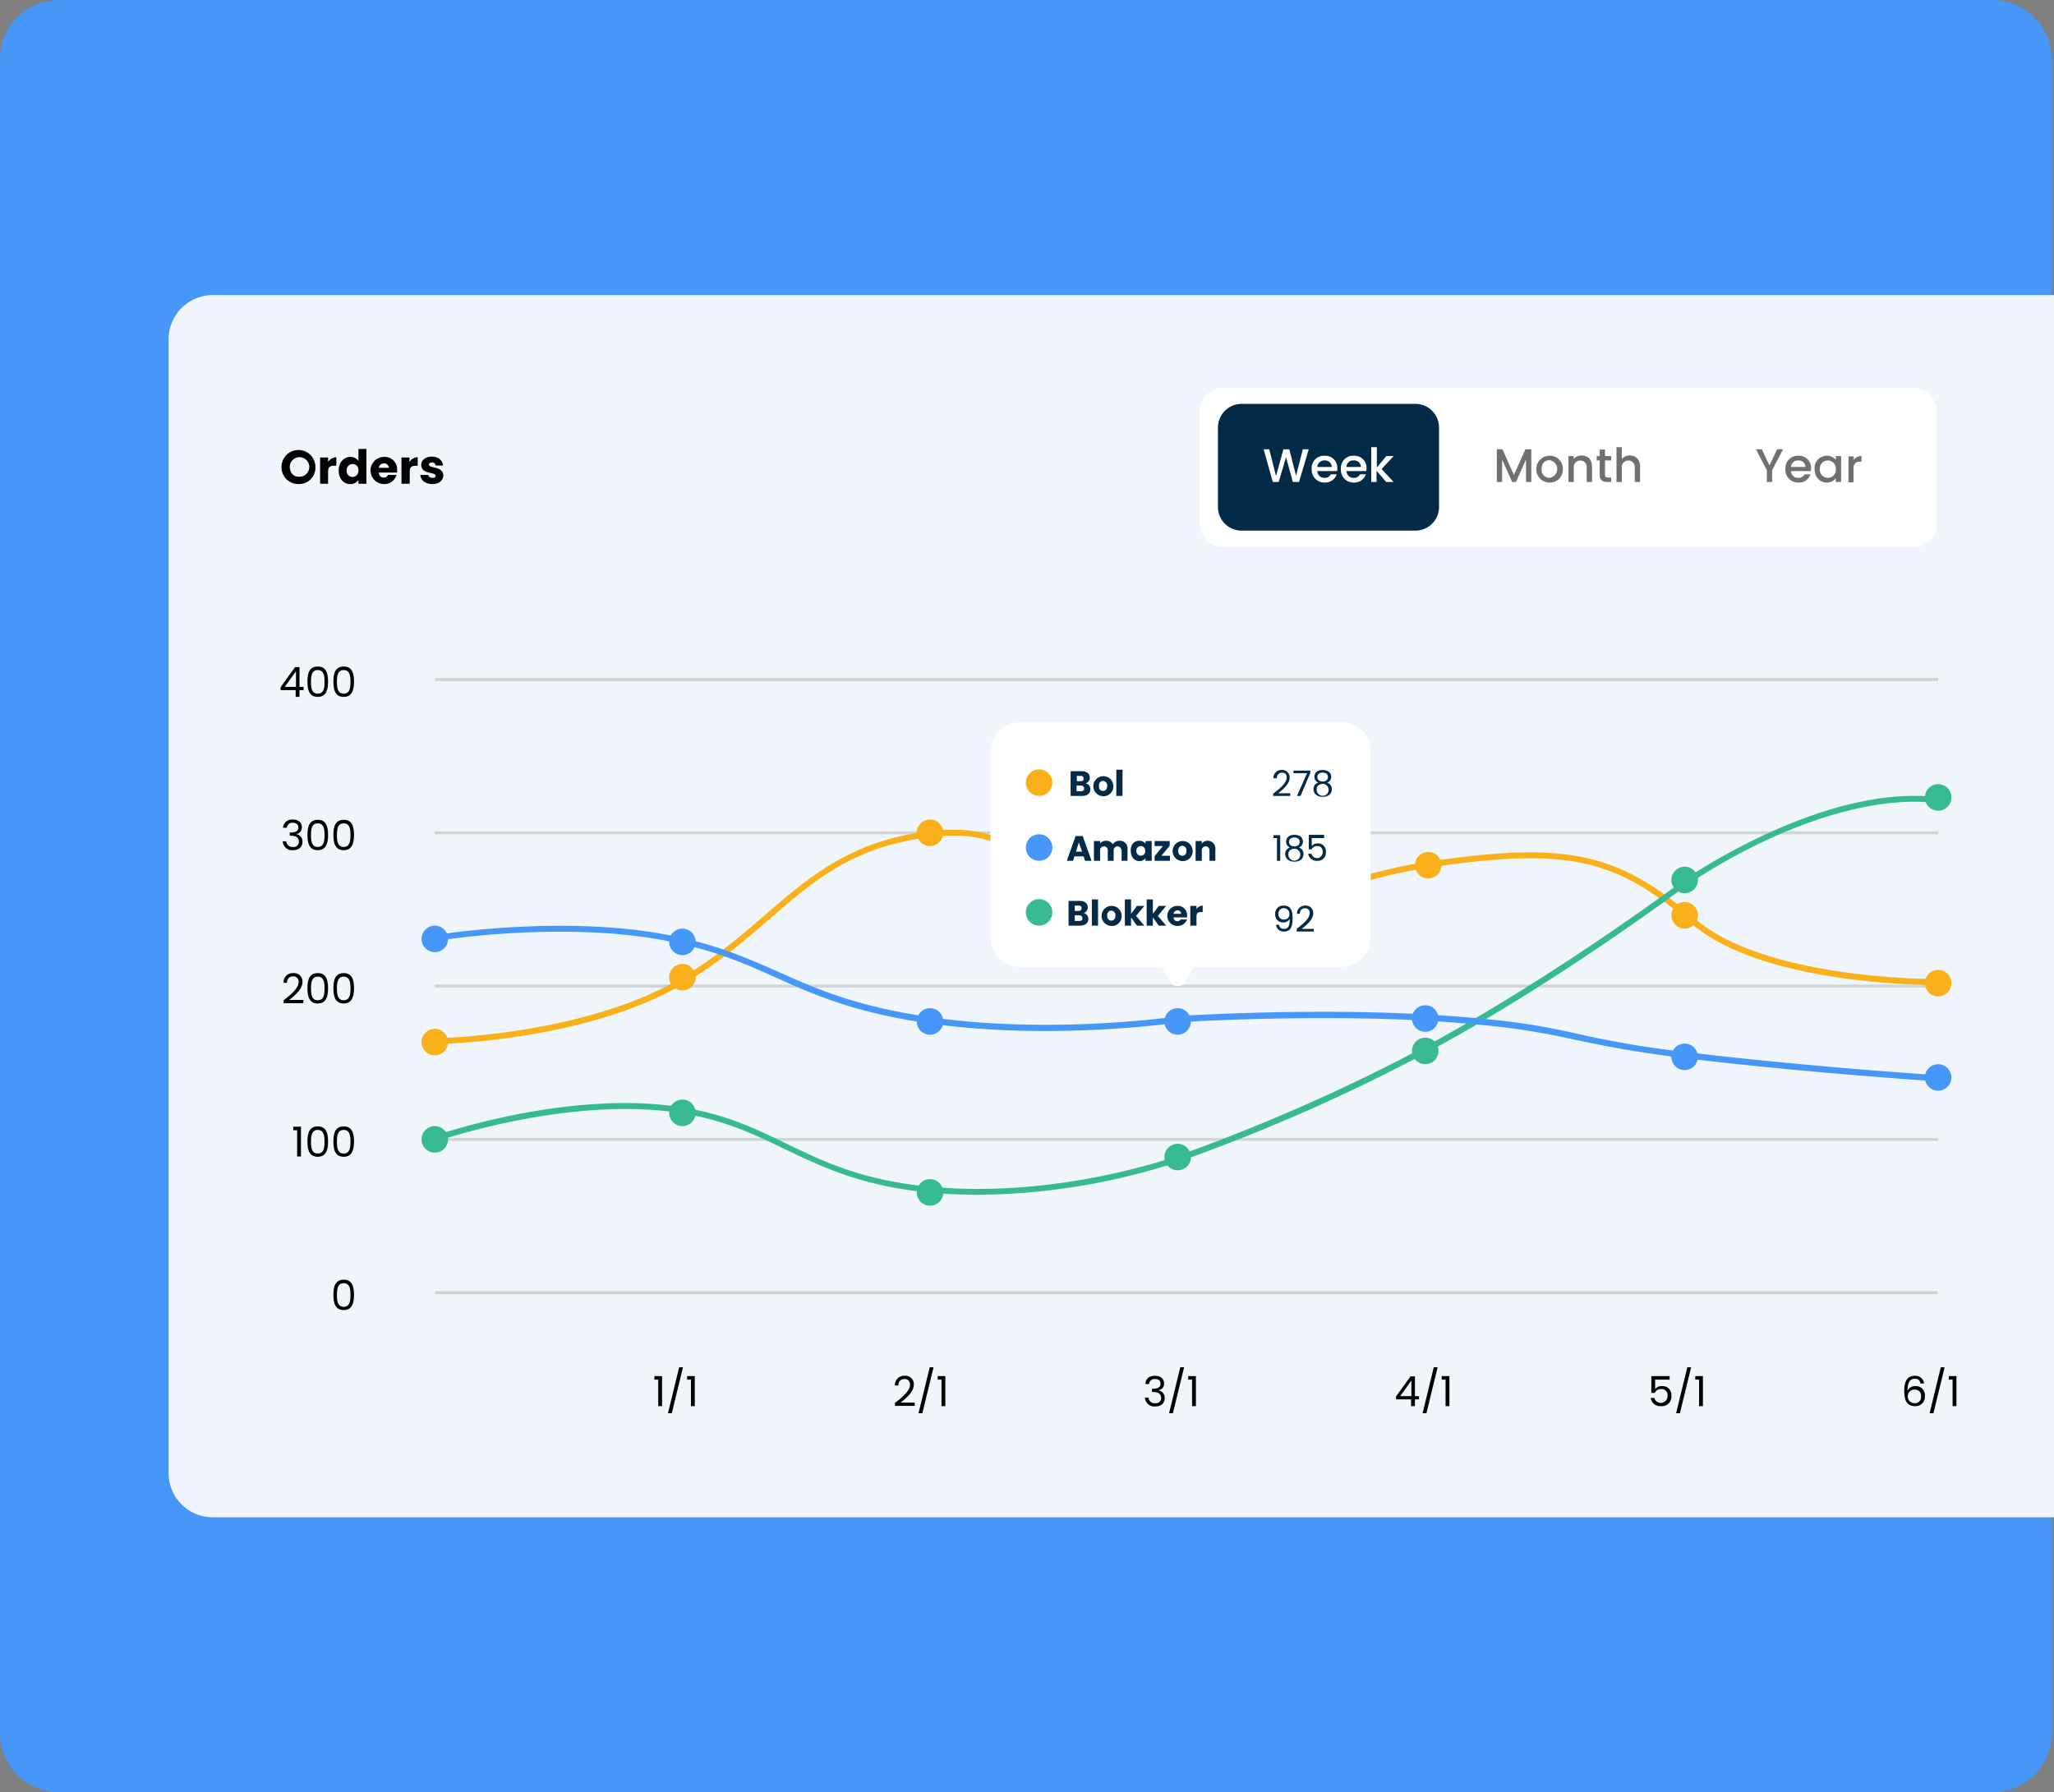 <?xml version="1.0" encoding="UTF-8"?> <svg xmlns="http://www.w3.org/2000/svg" width="696.8" height="608" viewBox="0 0 696.8 608"><rect x="0" y="0" width="696.8" height="608" fill="#808080" stroke="none"/><g id="Group_577" transform="translate(11)"><g id="Rectangle_228"><path id="Path_1" data-name="Path 1" d="M9,0H665a20.059,20.059,0,0,1,20,20V588a20.059,20.059,0,0,1-20,20H9a20.059,20.059,0,0,1-20-20V20A20.059,20.059,0,0,1,9,0Z" fill="#4697f7"></path></g><g id="Group_572" transform="translate(0 7)"><g id="Group_1" data-name="Group 1" transform="translate(-11 -7)"><g id="Rectangle_229-2"><path id="Path_2" data-name="Path 2" d="M696.8,100.1V514.7H72.2a14.98,14.98,0,0,1-15-15h0V115.1a14.98,14.98,0,0,1,15-15H696.8Z" fill="#eff5fa"></path></g></g><g id="Group_2" data-name="Group 2"><path id="Path_3" data-name="Path 3" d="M90.3,157.2a5.68,5.68,0,0,1-5.8-5.8,5.75,5.75,0,0,1,11.5,0A5.541,5.541,0,0,1,90.3,157.2Zm0-2.5a3.315,3.315,0,1,0-3-3.3C87.4,153.4,88.5,154.7,90.3,154.7Z"></path><path id="Path_4" data-name="Path 4" d="M100.3,157.1H97.6v-8.9h2.7v1.5a3.414,3.414,0,0,1,2.8-1.6V151h-.8c-1.3,0-2,.4-2,2Z"></path><path id="Path_5" data-name="Path 5" d="M107.8,148a3.242,3.242,0,0,1,2.8,1.4v-4.1h2.7v11.8h-2.7v-1.3a3.1,3.1,0,0,1-2.8,1.4c-2.2,0-3.9-1.8-3.9-4.6S105.7,148,107.8,148Zm.8,2.4a2.057,2.057,0,0,0-2,2.2,2,2,0,0,0,2,2.2,2.057,2.057,0,0,0,2-2.2A2,2,0,0,0,108.6,150.4Z"></path><path id="Path_6" data-name="Path 6" d="M119.3,157.2a4.6,4.6,0,0,1,0-9.2,4.174,4.174,0,0,1,4.4,4.5v.8h-6.2a1.62,1.62,0,0,0,1.7,1.7,1.368,1.368,0,0,0,1.4-.9h2.9A4.173,4.173,0,0,1,119.3,157.2Zm-1.8-5.5h3.4a1.526,1.526,0,0,0-1.7-1.5A1.7,1.7,0,0,0,117.5,151.7Z"></path><path id="Path_7" data-name="Path 7" d="M127.9,157.1h-2.7v-8.9h2.7v1.5a3.414,3.414,0,0,1,2.8-1.6V151H130c-1.3,0-2,.4-2,2v4.1Z"></path><path id="Path_8" data-name="Path 8" d="M135.7,157.2c-2.4,0-4-1.3-4.1-3.1h2.7a1.263,1.263,0,0,0,1.4,1c.7,0,1.1-.3,1.1-.7,0-1.4-4.9-.4-4.9-3.7,0-1.5,1.3-2.8,3.6-2.8s3.6,1.3,3.8,3h-2.5a1.158,1.158,0,0,0-1.3-1c-.6,0-1,.3-1,.7,0,1.4,4.8.4,4.9,3.7C139.3,156,137.9,157.2,135.7,157.2Z"></path></g><g id="Group_3" data-name="Group 3"><path id="Path_9" data-name="Path 9" d="M89.4,227.1H84.2v-1l4.9-6.8h1.5V226H92v1.1H90.6v2.3H89.3v-2.3Zm0-1.1v-5.3L85.6,226Z"></path><path id="Path_10" data-name="Path 10" d="M96.8,219.1c2.8,0,3.5,2.2,3.5,5.1s-.7,5.2-3.5,5.2-3.5-2.2-3.5-5.2C93.3,221.3,94,219.1,96.8,219.1Zm0,1.2c-2,0-2.3,1.8-2.3,4s.3,4,2.3,4,2.3-1.8,2.3-4S98.8,220.3,96.8,220.3Z"></path><path id="Path_11" data-name="Path 11" d="M105.6,219.1c2.8,0,3.5,2.2,3.5,5.1s-.7,5.2-3.5,5.2-3.5-2.2-3.5-5.2C102.1,221.3,102.8,219.1,105.6,219.1Zm0,1.2c-2,0-2.3,1.8-2.3,4s.3,4,2.3,4,2.3-1.8,2.3-4S107.6,220.3,105.6,220.3Z"></path></g><g id="Group_4" data-name="Group 4"><path id="Path_12" data-name="Path 12" d="M88.3,271c2,0,3.1,1.1,3.1,2.6a2.195,2.195,0,0,1-1.8,2.3v.1a2.443,2.443,0,0,1,2,2.6c0,1.6-1.1,2.8-3.2,2.8a3.191,3.191,0,0,1-3.5-3h1.2a2.077,2.077,0,0,0,2.3,1.9,1.742,1.742,0,0,0,2-1.8c0-1.4-1-2-2.8-2h-.3v-1.1h.3c1.7,0,2.6-.5,2.6-1.7,0-1-.6-1.6-1.9-1.6a1.831,1.831,0,0,0-2,1.7H85A3.053,3.053,0,0,1,88.3,271Z"></path><path id="Path_13" data-name="Path 13" d="M96.8,271.1c2.8,0,3.5,2.2,3.5,5.1s-.7,5.2-3.5,5.2-3.5-2.2-3.5-5.2C93.3,273.3,94,271.1,96.8,271.1Zm0,1.2c-2,0-2.3,1.8-2.3,4s.3,4,2.3,4,2.3-1.8,2.3-4S98.8,272.3,96.8,272.3Z"></path><path id="Path_14" data-name="Path 14" d="M105.6,271.1c2.8,0,3.5,2.2,3.5,5.1s-.7,5.2-3.5,5.2-3.5-2.2-3.5-5.2C102.1,273.3,102.8,271.1,105.6,271.1Zm0,1.2c-2,0-2.3,1.8-2.3,4s.3,4,2.3,4,2.3-1.8,2.3-4S107.6,272.3,105.6,272.3Z"></path></g><g id="Group_5" data-name="Group 5"><path id="Path_15" data-name="Path 15" d="M85.1,332.4c2.7-2.1,5.2-4.2,5.2-6.2a1.762,1.762,0,0,0-1.9-2,1.948,1.948,0,0,0-2,2.2H85.2a3.094,3.094,0,0,1,3.3-3.3,2.813,2.813,0,0,1,3.1,3c0,2.5-2.7,4.7-4.5,6.1h4.8v1.1H85.2v-.9Z"></path><path id="Path_16" data-name="Path 16" d="M96.8,323.1c2.8,0,3.5,2.2,3.5,5.1s-.7,5.2-3.5,5.2-3.5-2.2-3.5-5.2C93.3,325.3,94,323.1,96.8,323.1Zm0,1.2c-2,0-2.3,1.8-2.3,4s.3,4,2.3,4,2.3-1.8,2.3-4S98.8,324.3,96.8,324.3Z"></path><path id="Path_17" data-name="Path 17" d="M105.6,323.1c2.8,0,3.5,2.2,3.5,5.1s-.7,5.2-3.5,5.2-3.5-2.2-3.5-5.2C102.1,325.3,102.8,323.1,105.6,323.1Zm0,1.2c-2,0-2.3,1.8-2.3,4s.3,4,2.3,4,2.3-1.8,2.3-4S107.6,324.3,105.6,324.3Z"></path></g><g id="Group_6" data-name="Group 6"><path id="Path_18" data-name="Path 18" d="M89.8,376.4H88.5v-1.2h2.6v10.1H89.8v-8.9Z"></path><path id="Path_19" data-name="Path 19" d="M96.8,375.1c2.8,0,3.5,2.2,3.5,5.1s-.7,5.2-3.5,5.2-3.5-2.2-3.5-5.2C93.3,377.3,94,375.1,96.8,375.1Zm0,1.2c-2,0-2.3,1.8-2.3,4s.3,4,2.3,4,2.3-1.8,2.3-4S98.8,376.3,96.8,376.3Z"></path><path id="Path_20" data-name="Path 20" d="M105.6,375.1c2.8,0,3.5,2.2,3.5,5.1s-.7,5.2-3.5,5.2-3.5-2.2-3.5-5.2C102.1,377.3,102.8,375.1,105.6,375.1Zm0,1.2c-2,0-2.3,1.8-2.3,4s.3,4,2.3,4,2.3-1.8,2.3-4S107.6,376.3,105.6,376.3Z"></path></g><g id="Group_7" data-name="Group 7"><path id="Path_21" data-name="Path 21" d="M105.6,427.1c2.8,0,3.5,2.2,3.5,5.1s-.7,5.2-3.5,5.2-3.5-2.2-3.5-5.2C102.1,429.3,102.8,427.1,105.6,427.1Zm0,1.2c-2,0-2.3,1.8-2.3,4s.3,4,2.3,4,2.3-1.8,2.3-4S107.6,428.3,105.6,428.3Z"></path></g><g id="Group_8" data-name="Group 8"><path id="Path_22" data-name="Path 22" d="M212.3,461H211v-1.2h2.6V470h-1.3Z"></path><path id="Path_23" data-name="Path 23" d="M219.4,456.8h1.3l-3.8,15.6h-1.3Z"></path><path id="Path_24" data-name="Path 24" d="M223.4,461h-1.3v-1.2h2.6V470h-1.3Z"></path></g><g id="Group_9" data-name="Group 9"><path id="Path_25" data-name="Path 25" d="M292.5,469c2.7-2.1,5.2-4.2,5.2-6.2a1.762,1.762,0,0,0-1.9-2,1.948,1.948,0,0,0-2,2.2h-1.2a3.094,3.094,0,0,1,3.3-3.3,2.813,2.813,0,0,1,3.1,3c0,2.5-2.7,4.7-4.5,6.1h4.8v1.1h-6.7V469Z"></path><path id="Path_26" data-name="Path 26" d="M304.4,456.8h1.3l-3.8,15.6h-1.3Z"></path><path id="Path_27" data-name="Path 27" d="M308.4,461h-1.3v-1.2h2.6V470h-1.3v-9Z"></path></g><g id="Group_10" data-name="Group 10"><path id="Path_28" data-name="Path 28" d="M380.8,459.7c2,0,3.1,1.1,3.1,2.6a2.195,2.195,0,0,1-1.8,2.3v.1a2.443,2.443,0,0,1,2,2.6c0,1.6-1.1,2.8-3.2,2.8a3.191,3.191,0,0,1-3.5-3h1.2a2.077,2.077,0,0,0,2.3,1.9,1.742,1.742,0,0,0,2-1.8c0-1.4-1-2-2.8-2h-.3v-1.1h.3c1.7,0,2.6-.5,2.6-1.7,0-1-.6-1.6-1.9-1.6a1.831,1.831,0,0,0-2,1.7h-1.2C377.6,460.7,378.9,459.7,380.8,459.7Z"></path><path id="Path_29" data-name="Path 29" d="M389.4,456.8h1.3l-3.8,15.6h-1.3Z"></path><path id="Path_30" data-name="Path 30" d="M393.4,461h-1.3v-1.2h2.6V470h-1.3v-9Z"></path></g><g id="Group_11" data-name="Group 11"><path id="Path_31" data-name="Path 31" d="M467.8,467.7h-5.2v-1l4.9-6.8H469v6.7h1.4v1.1H469V470h-1.3v-2.3Zm0-1.1v-5.3l-3.8,5.3Z"></path><path id="Path_32" data-name="Path 32" d="M475.4,456.8h1.3l-3.8,15.6h-1.3Z"></path><path id="Path_33" data-name="Path 33" d="M479.4,461h-1.3v-1.2h2.6V470h-1.3v-9Z"></path></g><g id="Group_12" data-name="Group 12"><path id="Path_34" data-name="Path 34" d="M555.4,459.9V461h-4.9v3.2a2.783,2.783,0,0,1,2.3-1,3,3,0,0,1,3.2,3.3,3.205,3.205,0,0,1-3.5,3.5,3.247,3.247,0,0,1-3.5-2.8h1.2a2.29,2.29,0,0,0,4.5-.7,2.03,2.03,0,0,0-2.2-2.3,2.131,2.131,0,0,0-2.1,1.3h-1.2v-5.7h6.2Z"></path><path id="Path_35" data-name="Path 35" d="M561.4,456.8h1.3l-3.8,15.6h-1.3Z"></path><path id="Path_36" data-name="Path 36" d="M565.4,461h-1.3v-1.2h2.6V470h-1.3Z"></path></g><g id="Group_13" data-name="Group 13"><path id="Path_37" data-name="Path 37" d="M640.5,462.3a1.781,1.781,0,0,0-1.9-1.6c-1.6,0-2.5,1.1-2.5,4.1a2.823,2.823,0,0,1,2.7-1.6,3.052,3.052,0,0,1,3.2,3.4,3.171,3.171,0,0,1-3.3,3.4c-3,0-3.7-2.2-3.7-5.2,0-3.2,1-5.1,3.6-5.1a2.916,2.916,0,0,1,3.1,2.6h-1.2Zm-4.3,4.3a2.254,2.254,0,0,0,2.4,2.4,2.054,2.054,0,0,0,2.1-2.3,2.03,2.03,0,0,0-2.2-2.3A2.173,2.173,0,0,0,636.2,466.6Z"></path><path id="Path_38" data-name="Path 38" d="M647.4,456.8h1.3l-3.8,15.6h-1.3Z"></path><path id="Path_39" data-name="Path 39" d="M651.4,461h-1.3v-1.2h2.6V470h-1.3Z"></path></g><g id="Group_579" transform="translate(136.18)"><g id="Group_578"><g id="Rectangle_242"><path id="Path_40" data-name="Path 40" d="M267.8,124.6h234a8.024,8.024,0,0,1,8,8v38a8.024,8.024,0,0,1-8,8h-234a8.024,8.024,0,0,1-8-8v-38A7.96,7.96,0,0,1,267.8,124.6Z" fill="#fff"></path></g><g id="Group_14" data-name="Group 14"><path id="Path_41" data-name="Path 41" d="M360.5,145.4h2l3.9,8.7,3.9-8.7h2v11.1h-1.8v-7.6l-3.4,7.6h-1.3l-3.4-7.6v7.6h-1.8V145.4Z" fill="#707070"></path><path id="Path_42" data-name="Path 42" d="M378.4,156.7a4.551,4.551,0,0,1,.1-9.1,4.36,4.36,0,0,1,4.5,4.5A4.41,4.41,0,0,1,378.4,156.7Zm0-1.6a3.017,3.017,0,0,0,0-6c-1.4,0-2.6,1-2.6,3A2.7,2.7,0,0,0,378.4,155.1Z" fill="#707070"></path><path id="Path_43" data-name="Path 43" d="M391.1,151.6a2.208,2.208,0,1,0-4.4,0v4.9h-1.8v-8.8h1.8v1a3.553,3.553,0,0,1,2.6-1.2c2.1,0,3.6,1.3,3.6,3.8v5.2h-1.8Z" fill="#707070"></path><path id="Path_44" data-name="Path 44" d="M395.5,149.2h-1v-1.5h1v-2.2h1.8v2.2h2.1v1.5h-2.1v4.9c0,.7.3.9,1,.9h1.1v1.5H398c-1.6,0-2.5-.7-2.5-2.4Z" fill="#707070"></path><path id="Path_45" data-name="Path 45" d="M401.2,144.7H403v4a3.605,3.605,0,0,1,2.7-1.2c2,0,3.5,1.3,3.5,3.8v5.2h-1.8v-4.9a2.208,2.208,0,1,0-4.4,0v4.9h-1.8Z" fill="#707070"></path></g><g id="Group_15" data-name="Group 15"><path id="Path_46" data-name="Path 46" d="M448.5,145.4h2l2.6,5.5,2.6-5.5h2l-3.7,7.1v4h-1.8v-4Z" fill="#707070"></path><path id="Path_47" data-name="Path 47" d="M462.9,156.7a4.308,4.308,0,0,1-4.4-4.6,4.174,4.174,0,0,1,4.4-4.5,4.094,4.094,0,0,1,4.3,4.3,2.768,2.768,0,0,1-.1.9h-6.7a2.365,2.365,0,0,0,2.5,2.3,2.21,2.21,0,0,0,2.1-1.2h2A4.015,4.015,0,0,1,462.9,156.7Zm-2.5-5.3h4.9a2.24,2.24,0,0,0-2.5-2.2A2.312,2.312,0,0,0,460.4,151.4Z" fill="#707070"></path><path id="Path_48" data-name="Path 48" d="M472.5,147.6a3.966,3.966,0,0,1,3.1,1.4v-1.3h1.8v8.8h-1.8v-1.3a3.731,3.731,0,0,1-3.1,1.5c-2.3,0-4.1-1.9-4.1-4.6A4.163,4.163,0,0,1,472.5,147.6Zm.4,1.6a2.681,2.681,0,0,0-2.7,2.9,2.715,2.715,0,1,0,5.4,0A2.739,2.739,0,0,0,472.9,149.2Z" fill="#707070"></path><path id="Path_49" data-name="Path 49" d="M481.7,156.6h-1.8v-8.8h1.8v1.3a2.791,2.791,0,0,1,2.6-1.4v1.9h-.5c-1.3,0-2.2.6-2.2,2.4v4.6Z" fill="#707070"></path></g><g id="Rectangle_245"><path id="Path_50" data-name="Path 50" d="M274,130h59a8.024,8.024,0,0,1,8,8v27a8.024,8.024,0,0,1-8,8H274a8.024,8.024,0,0,1-8-8V138A8.024,8.024,0,0,1,274,130Z" fill="#032a47"></path></g><g id="Group_16" data-name="Group 16"><path id="Path_51" data-name="Path 51" d="M281.5,145.4h1.9l2.3,9.1,2.5-9.1h2l2.3,9,2.3-9h2l-3.3,11.1h-2.1l-2.3-8.4-2.5,8.4h-2Z" fill="#fff"></path><path id="Path_52" data-name="Path 52" d="M302.2,156.7a4.308,4.308,0,0,1-4.4-4.6,4.174,4.174,0,0,1,4.4-4.5,4.094,4.094,0,0,1,4.3,4.3,2.768,2.768,0,0,1-.1.9h-6.7a2.365,2.365,0,0,0,2.5,2.3,2.21,2.21,0,0,0,2.1-1.2h2A4.19,4.19,0,0,1,302.2,156.7Zm-2.5-5.3h4.9a2.24,2.24,0,0,0-2.5-2.2A2.312,2.312,0,0,0,299.7,151.4Z" fill="#fff"></path><path id="Path_53" data-name="Path 53" d="M312.1,156.7a4.308,4.308,0,0,1-4.4-4.6,4.174,4.174,0,0,1,4.4-4.5,4.094,4.094,0,0,1,4.3,4.3,2.768,2.768,0,0,1-.1.9h-6.7a2.365,2.365,0,0,0,2.5,2.3,2.21,2.21,0,0,0,2.1-1.2h2A4.19,4.19,0,0,1,312.1,156.7Zm-2.5-5.3h4.9a2.24,2.24,0,0,0-2.5-2.2A2.2,2.2,0,0,0,309.6,151.4Z" fill="#fff"></path><path id="Path_54" data-name="Path 54" d="M318.1,144.7h1.8v6.9l3.2-3.9h2.5l-4.1,4.4,4.1,4.4h-2.5l-3.3-3.8v3.8H318V144.7Z" fill="#fff"></path></g></g></g></g><g id="Group_580" transform="translate(-87 -4241)"><g id="Line_28" opacity="0.256"><rect id="Rectangle_1" data-name="Rectangle 1" width="510" height="1" transform="translate(223.5 4471)" fill="#707070"></rect></g><g id="Line_29" opacity="0.256"><rect id="Rectangle_2" data-name="Rectangle 2" width="510" height="1" transform="translate(223.5 4523)" fill="#707070"></rect></g><g id="Line_30" opacity="0.256"><rect id="Rectangle_3" data-name="Rectangle 3" width="510" height="1" transform="translate(223.5 4575)" fill="#707070"></rect></g><g id="Line_31" opacity="0.256"><rect id="Rectangle_4" data-name="Rectangle 4" width="510" height="1" transform="translate(223.5 4627)" fill="#707070"></rect></g><g id="Line_32" opacity="0.256"><rect id="Rectangle_5" data-name="Rectangle 5" width="510" height="1" transform="translate(223.5 4679)" fill="#707070"></rect></g><g id="Path_569"><path id="Path_55" data-name="Path 55" d="M224.2,4595.2v-2c.5,0,49.5-1,82.2-20,11.8-6.9,20.7-14.5,29.2-21.9,14.9-12.8,28.9-25,55.3-28.3,21.5-2.7,30.5,4.9,40.1,13,8.9,7.5,18.1,15.3,38.6,16.5,24.5,1.4,37-3.2,51.5-8.5,10.9-4,23.2-8.5,42.7-11.2,44.4-6.2,61.6-2.3,87.4,20,12.8,11,35.3,16,51.9,18.2a257.767,257.767,0,0,0,33.4,2.2v2c-2.5,0-61.5.8-86.7-20.9-25.6-22-41.6-25.6-85.8-19.5-19.2,2.7-31.5,7.2-42.3,11.1-14.7,5.4-27.4,10-52.3,8.6-21.2-1.2-31.1-9.6-39.8-17-9.6-8.1-17.9-15.1-38.5-12.5-25.8,3.3-39,14.7-54.2,27.9-8.6,7.4-17.5,15.1-29.5,22.1C274.2,4594.3,224.7,4595.2,224.2,4595.2Z" fill="#fab01b"></path></g><g id="Path_570"><path id="Path_56" data-name="Path 56" d="M565.1,4532.7" fill="none" stroke="#707070" stroke-width="1"></path></g><g id="Path_571"><path id="Path_57" data-name="Path 57" d="M407.9,4646.3c-5.2,0-10.6-.2-16-.7-23.6-2.2-36.9-8.7-49.9-14.9-11.4-5.5-22.2-10.7-39.4-12.7-36.2-4.2-76.6,9.6-77,9.7l-.7-1.9c.4-.1,41.2-14.1,77.8-9.8,17.5,2,28.4,7.3,40,12.9,12.8,6.2,26,12.6,49.2,14.7,43.4,4,82.5-10.2,82.9-10.3a624.739,624.739,0,0,0,85.8-37.9c43.7-23.7,86.3-55.6,86.7-55.9.5-.3,46.1-32.1,84.9-28.2l-.2,2c-19.8-2-41.5,5.7-56.1,12.4a198.419,198.419,0,0,0-27.4,15.4c-.4.3-43.1,32.4-86.9,56.1a616.949,616.949,0,0,1-86.1,38A223.246,223.246,0,0,1,407.9,4646.3Z" fill="#37ba93"></path></g><g id="Path_572"><path id="Path_58" data-name="Path 58" d="M734.5,4607.9c-.4,0-45.2-2.9-86.6-7.9-18.7-2.3-28.5-4.4-37.1-6.2-10.8-2.3-20.2-4.4-43.8-6.1-42.2-3-89.7,0-90.2,0-.4.1-45.3,6.8-88.6,0-23.7-3.7-36.5-9.5-49-15.1-10.7-4.8-20.8-9.3-37.3-12.5-35.4-6.8-76.8-.1-77.2,0l-.3-2c.4-.1,42.2-6.8,77.9,0,16.7,3.2,26.9,7.8,37.8,12.6,12.3,5.5,25.1,11.2,48.5,14.9,43,6.8,87.6.1,88,0,.6,0,48.1-3.1,90.5,0,23.8,1.7,33.2,3.7,44.1,6.1a329.663,329.663,0,0,0,36.9,6.2c41.3,5,86,7.9,86.5,7.9Z" fill="#4697f7"></path></g><g id="Ellipse_19"><circle id="Ellipse_1" data-name="Ellipse 1" cx="4.5" cy="4.5" r="4.5" transform="translate(219 4555)" fill="#4697f7"></circle></g><g id="Ellipse_26"><circle id="Ellipse_2" data-name="Ellipse 2" cx="4.5" cy="4.5" r="4.5" transform="translate(219 4590)" fill="#fab01b"></circle></g><g id="Ellipse_33"><circle id="Ellipse_3" data-name="Ellipse 3" cx="4.5" cy="4.5" r="4.5" transform="translate(219 4623)" fill="#37ba93"></circle></g><g id="Ellipse_34"><circle id="Ellipse_4" data-name="Ellipse 4" cx="4.5" cy="4.5" r="4.5" transform="translate(303 4614)" fill="#37ba93"></circle></g><g id="Ellipse_35"><circle id="Ellipse_5" data-name="Ellipse 5" cx="4.5" cy="4.5" r="4.5" transform="translate(387 4641)" fill="#37ba93"></circle></g><g id="Ellipse_36"><circle id="Ellipse_6" data-name="Ellipse 6" cx="4.5" cy="4.5" r="4.5" transform="translate(471 4629)" fill="#37ba93"></circle></g><g id="Ellipse_37"><circle id="Ellipse_7" data-name="Ellipse 7" cx="4.5" cy="4.5" r="4.5" transform="translate(555 4593)" fill="#37ba93"></circle></g><g id="Ellipse_38"><circle id="Ellipse_8" data-name="Ellipse 8" cx="4.5" cy="4.5" r="4.5" transform="translate(643 4535)" fill="#37ba93"></circle></g><g id="Ellipse_39"><circle id="Ellipse_9" data-name="Ellipse 9" cx="4.5" cy="4.5" r="4.5" transform="translate(729 4507)" fill="#37ba93"></circle></g><g id="Ellipse_28"><circle id="Ellipse_10" data-name="Ellipse 10" cx="4.5" cy="4.5" r="4.5" transform="translate(387 4519)" fill="#fab01b"></circle></g><g id="Ellipse_29"><circle id="Ellipse_11" data-name="Ellipse 11" cx="4.5" cy="4.5" r="4.5" transform="translate(471 4549)" fill="#fab01b"></circle></g><g id="Ellipse_30"><circle id="Ellipse_12" data-name="Ellipse 12" cx="4.5" cy="4.5" r="4.5" transform="translate(556 4530)" fill="#fab01b"></circle></g><g id="Ellipse_31"><circle id="Ellipse_13" data-name="Ellipse 13" cx="4.5" cy="4.5" r="4.5" transform="translate(643 4547)" fill="#fab01b"></circle></g><g id="Ellipse_32"><circle id="Ellipse_14" data-name="Ellipse 14" cx="4.5" cy="4.5" r="4.5" transform="translate(729 4570)" fill="#fab01b"></circle></g><g id="Ellipse_27"><circle id="Ellipse_15" data-name="Ellipse 15" cx="4.5" cy="4.5" r="4.5" transform="translate(303 4568)" fill="#fab01b"></circle></g><g id="Ellipse_20"><circle id="Ellipse_16" data-name="Ellipse 16" cx="4.5" cy="4.5" r="4.5" transform="translate(303 4556)" fill="#4697f7"></circle></g><g id="Ellipse_21"><circle id="Ellipse_17" data-name="Ellipse 17" cx="4.5" cy="4.5" r="4.5" transform="translate(387 4583)" fill="#4697f7"></circle></g><g id="Ellipse_22"><circle id="Ellipse_18" data-name="Ellipse 18" cx="4.5" cy="4.5" r="4.5" transform="translate(471 4583)" fill="#4697f7"></circle></g><g id="Ellipse_23"><circle id="Ellipse_19-2" data-name="Ellipse 19" cx="4.5" cy="4.5" r="4.5" transform="translate(555 4582)" fill="#4697f7"></circle></g><g id="Ellipse_24"><circle id="Ellipse_20-2" data-name="Ellipse 20" cx="4.5" cy="4.5" r="4.5" transform="translate(643 4595)" fill="#4697f7"></circle></g><g id="Ellipse_25"><circle id="Ellipse_21-2" data-name="Ellipse 21" cx="4.5" cy="4.5" r="4.5" transform="translate(729 4602)" fill="#4697f7"></circle></g><g id="Group_17" data-name="Group 17" transform="translate(76 4241)"><g id="Union_2-2"><path id="Path_59" data-name="Path 59" d="M397,333l-2.3-4a4.179,4.179,0,0,1-.4-1H346a10.029,10.029,0,0,1-10-10V255a10.029,10.029,0,0,1,10-10H455a10.029,10.029,0,0,1,10,10v63a10.029,10.029,0,0,1-10,10H404.9a3,3,0,0,1-.4,1l-2.3,4a2.984,2.984,0,0,1-2.6,1.5A2.721,2.721,0,0,1,397,333Z" fill="#fff"></path></g></g><g id="Ellipse_40"><circle id="Ellipse_22-2" data-name="Ellipse 22" cx="4.5" cy="4.5" r="4.5" transform="translate(424 4502)" fill="#fab01b"></circle></g><g id="Ellipse_41"><circle id="Ellipse_23-2" data-name="Ellipse 23" cx="4.5" cy="4.5" r="4.5" transform="translate(424 4524)" fill="#4697f7"></circle></g><g id="Ellipse_42"><circle id="Ellipse_24-2" data-name="Ellipse 24" cx="4.5" cy="4.5" r="4.5" transform="translate(424 4546)" fill="#37ba93"></circle></g><g id="Group_18" data-name="Group 18"><path id="Path_60" data-name="Path 60" d="M508.1,4510.1c2.3-1.8,4.4-3.6,4.4-5.3,0-1-.4-1.7-1.6-1.7-1.1,0-1.7.8-1.8,1.9H508a2.675,2.675,0,0,1,2.8-2.8,2.494,2.494,0,0,1,2.7,2.6c0,2.2-2.3,4-3.9,5.3h4.1v.9h-5.8v-.9Z" fill="#032a47"></path><path id="Path_61" data-name="Path 61" d="M520.5,4502.4v.8l-3.3,7.8H516l3.4-7.7h-4.6v-.9h5.7Z" fill="#032a47"></path><path id="Path_62" data-name="Path 62" d="M521.9,4504.5c0-1.3,1-2.3,2.8-2.3s2.9,1,2.9,2.3a2.04,2.04,0,0,1-1.4,2,2.168,2.168,0,0,1,1.6,2.2c0,1.6-1.2,2.6-3.1,2.6-1.8,0-3.1-1-3.1-2.6a2.168,2.168,0,0,1,1.6-2.2A2.087,2.087,0,0,1,521.9,4504.5Zm.8,4.1a2.026,2.026,0,1,0,2-1.7C523.6,4507,522.7,4507.5,522.7,4508.6Zm3.8-4c0-1-.7-1.5-1.8-1.5s-1.8.5-1.8,1.5c0,.9.7,1.5,1.8,1.5S526.5,4505.5,526.5,4504.6Z" fill="#032a47"></path></g><g id="Group_19" data-name="Group 19"><path id="Path_63" data-name="Path 63" d="M443.1,4511h-3.9v-8.4H443c1.7,0,2.7.9,2.7,2.2a1.865,1.865,0,0,1-1.4,1.9,2.023,2.023,0,0,1,1.6,2C445.9,4510.1,444.9,4511,443.1,4511Zm-.5-6.8h-1.3v1.8h1.3c.7,0,1-.3,1-.9S443.3,4504.2,442.6,4504.2Zm.1,3.3h-1.5v1.9h1.5c.7,0,1.1-.3,1.1-.9A.975.975,0,0,0,442.7,4507.5Z" fill="#032a47"></path><path id="Path_64" data-name="Path 64" d="M450.2,4511.1a3.4,3.4,0,1,1,3.5-3.4A3.335,3.335,0,0,1,450.2,4511.1Zm0-1.8c.7,0,1.4-.5,1.4-1.7a1.52,1.52,0,0,0-1.4-1.7c-.7,0-1.4.5-1.4,1.7S449.4,4509.3,450.2,4509.3Z" fill="#032a47"></path><path id="Path_65" data-name="Path 65" d="M454.7,4502.1h2.1v8.9h-2.1Z" fill="#032a47"></path></g><g id="Group_20" data-name="Group 20"><path id="Path_66" data-name="Path 66" d="M443.6,4531.5h-3.1l-.5,1.5h-2.1l3-8.4h2.4l3,8.4h-2.2Zm-1.6-4.7-1,3.1h2.1Z" fill="#032a47"></path><path id="Path_67" data-name="Path 67" d="M456.4,4529.4a1.3,1.3,0,1,0-2.6,0v3.6h-2v-3.6a1.3,1.3,0,1,0-2.6,0v3.6h-2.1v-6.7h2.1v.8a2.533,2.533,0,0,1,2-.9,2.56,2.56,0,0,1,2.3,1.2,2.658,2.658,0,0,1,2.3-1.2,2.58,2.58,0,0,1,2.7,2.9v3.9h-2v-3.6Z" fill="#032a47"></path><path id="Path_68" data-name="Path 68" d="M462.5,4526.2a2.65,2.65,0,0,1,2.1,1v-.9h2.1v6.7h-2.1v-.9a2.388,2.388,0,0,1-2.1,1c-1.6,0-2.9-1.3-2.9-3.5C459.5,4527.5,460.8,4526.2,462.5,4526.2Zm.5,1.8a1.5,1.5,0,0,0-1.5,1.6,1.59,1.59,0,0,0,1.5,1.7,1.531,1.531,0,0,0,1.5-1.7A1.5,1.5,0,0,0,463,4528Z" fill="#032a47"></path><path id="Path_69" data-name="Path 69" d="M472.8,4527.9l-2.8,3.4h2.9v1.7h-5.2v-1.6l2.8-3.4h-2.8v-1.7h5.1Z" fill="#032a47"></path><path id="Path_70" data-name="Path 70" d="M477.1,4533.1a3.4,3.4,0,1,1,3.5-3.4A3.335,3.335,0,0,1,477.1,4533.1Zm0-1.8c.7,0,1.4-.5,1.4-1.7a1.52,1.52,0,0,0-1.4-1.7c-.7,0-1.4.5-1.4,1.7S476.3,4531.3,477.1,4531.3Z" fill="#032a47"></path><path id="Path_71" data-name="Path 71" d="M486.3,4529.4a1.3,1.3,0,1,0-2.6,0v3.6h-2.1v-6.7h2.1v.9a2.328,2.328,0,0,1,2-1,2.61,2.61,0,0,1,2.6,2.9v3.9h-2v-3.6Z" fill="#032a47"></path></g><g id="Group_21" data-name="Group 21"><path id="Path_73" data-name="Path 73" d="M442.4,4555h-3.9v-8.4h3.8c1.7,0,2.7.9,2.7,2.2a1.865,1.865,0,0,1-1.4,1.9,2.023,2.023,0,0,1,1.6,2C445.2,4554.1,444.2,4555,442.4,4555Zm-.5-6.8h-1.3v1.8h1.3c.7,0,1-.3,1-.9C443,4548.5,442.6,4548.2,441.9,4548.2Zm.2,3.3h-1.5v1.9h1.5c.7,0,1.1-.3,1.1-.9A1.028,1.028,0,0,0,442.1,4551.5Z" fill="#032a47"></path><path id="Path_74" data-name="Path 74" d="M446.4,4546.1h2.1v8.9h-2.1Z" fill="#032a47"></path><path id="Path_75" data-name="Path 75" d="M453,4555.1a3.4,3.4,0,1,1,3.5-3.4A3.28,3.28,0,0,1,453,4555.1Zm0-1.8c.7,0,1.4-.5,1.4-1.7a1.52,1.52,0,0,0-1.4-1.7c-.7,0-1.4.5-1.4,1.7S452.3,4553.3,453,4553.3Z" fill="#032a47"></path><path id="Path_76" data-name="Path 76" d="M457.6,4546.1h2.1v4.9l2-2.7h2.5l-2.8,3.4,2.8,3.3h-2.5l-2-2.8v2.8h-2.1Z" fill="#032a47"></path><path id="Path_77" data-name="Path 77" d="M465,4546.1h2.1v4.9l2-2.7h2.5l-2.8,3.4,2.8,3.3h-2.5l-2-2.8v2.8H465Z" fill="#032a47"></path><path id="Path_78" data-name="Path 78" d="M475.4,4555.1a3.4,3.4,0,1,1,0-6.8,3.1,3.1,0,0,1,3.3,3.3v.6h-4.6c.1.9.6,1.3,1.3,1.3a1.22,1.22,0,0,0,1.1-.6h2.2A3.356,3.356,0,0,1,475.4,4555.1Zm-1.3-4.1h2.6a1.24,1.24,0,0,0-1.3-1.2A1.389,1.389,0,0,0,474.1,4551Z" fill="#032a47"></path><path id="Path_79" data-name="Path 79" d="M481.9,4555h-2.1v-6.7h2.1v1.1a2.57,2.57,0,0,1,2.1-1.2v2.2h-.6c-1,0-1.5.3-1.5,1.5Z" fill="#032a47"></path></g><g id="Group_22" data-name="Group 22"><path id="Path_80" data-name="Path 80" d="M509.1,4525.3H508v-1h2.3v8.7h-1.1v-7.7Z" fill="#032a47"></path><path id="Path_81" data-name="Path 81" d="M512.3,4526.5c0-1.3,1-2.3,2.8-2.3,1.9,0,2.9,1,2.9,2.3a2.04,2.04,0,0,1-1.4,2,2.168,2.168,0,0,1,1.6,2.2c0,1.6-1.2,2.6-3.1,2.6-1.8,0-3.1-1-3.1-2.6a2.168,2.168,0,0,1,1.6-2.2A2.087,2.087,0,0,1,512.3,4526.5Zm.8,4.1a2.026,2.026,0,1,0,2-1.7C514,4529,513.1,4529.5,513.1,4530.6Zm3.8-4c0-1-.7-1.5-1.8-1.5s-1.8.5-1.8,1.5c0,.9.7,1.5,1.8,1.5S516.9,4527.5,516.9,4526.6Z" fill="#032a47"></path><path id="Path_82" data-name="Path 82" d="M525.2,4524.3v1H521v2.7a2.533,2.533,0,0,1,2-.9,2.637,2.637,0,0,1,2.8,2.9,2.733,2.733,0,0,1-3,3,2.8,2.8,0,0,1-3-2.4h1.1a1.928,1.928,0,0,0,3.8-.6,1.766,1.766,0,0,0-1.9-2,1.945,1.945,0,0,0-1.8,1.1h-1v-4.9h5.2Z" fill="#032a47"></path></g><g id="Group_23" data-name="Group 23"><path id="Path_83" data-name="Path 83" d="M509.9,4554.7a1.569,1.569,0,0,0,1.7,1.4c1.3,0,2-.9,1.9-3.4a2.318,2.318,0,0,1-2.1,1.2,2.624,2.624,0,0,1-2.8-2.8,2.679,2.679,0,0,1,2.9-2.9c2.4,0,3,1.7,3,4.3,0,2.9-.7,4.5-2.9,4.5a2.5,2.5,0,0,1-2.7-2.3h1Zm3.5-3.6a1.813,1.813,0,0,0-1.9-2,1.76,1.76,0,0,0-1.8,1.9,1.735,1.735,0,0,0,1.9,1.9A1.68,1.68,0,0,0,513.4,4551.1Z" fill="#032a47"></path><path id="Path_84" data-name="Path 84" d="M515.9,4556.1c2.3-1.8,4.4-3.6,4.4-5.3,0-1-.4-1.7-1.6-1.7-1.1,0-1.7.8-1.8,1.9H516a2.675,2.675,0,0,1,2.8-2.8,2.494,2.494,0,0,1,2.7,2.6c0,2.2-2.3,4-3.9,5.3h4.1v.9h-5.8v-.9Z" fill="#032a47"></path></g></g></g></svg> 